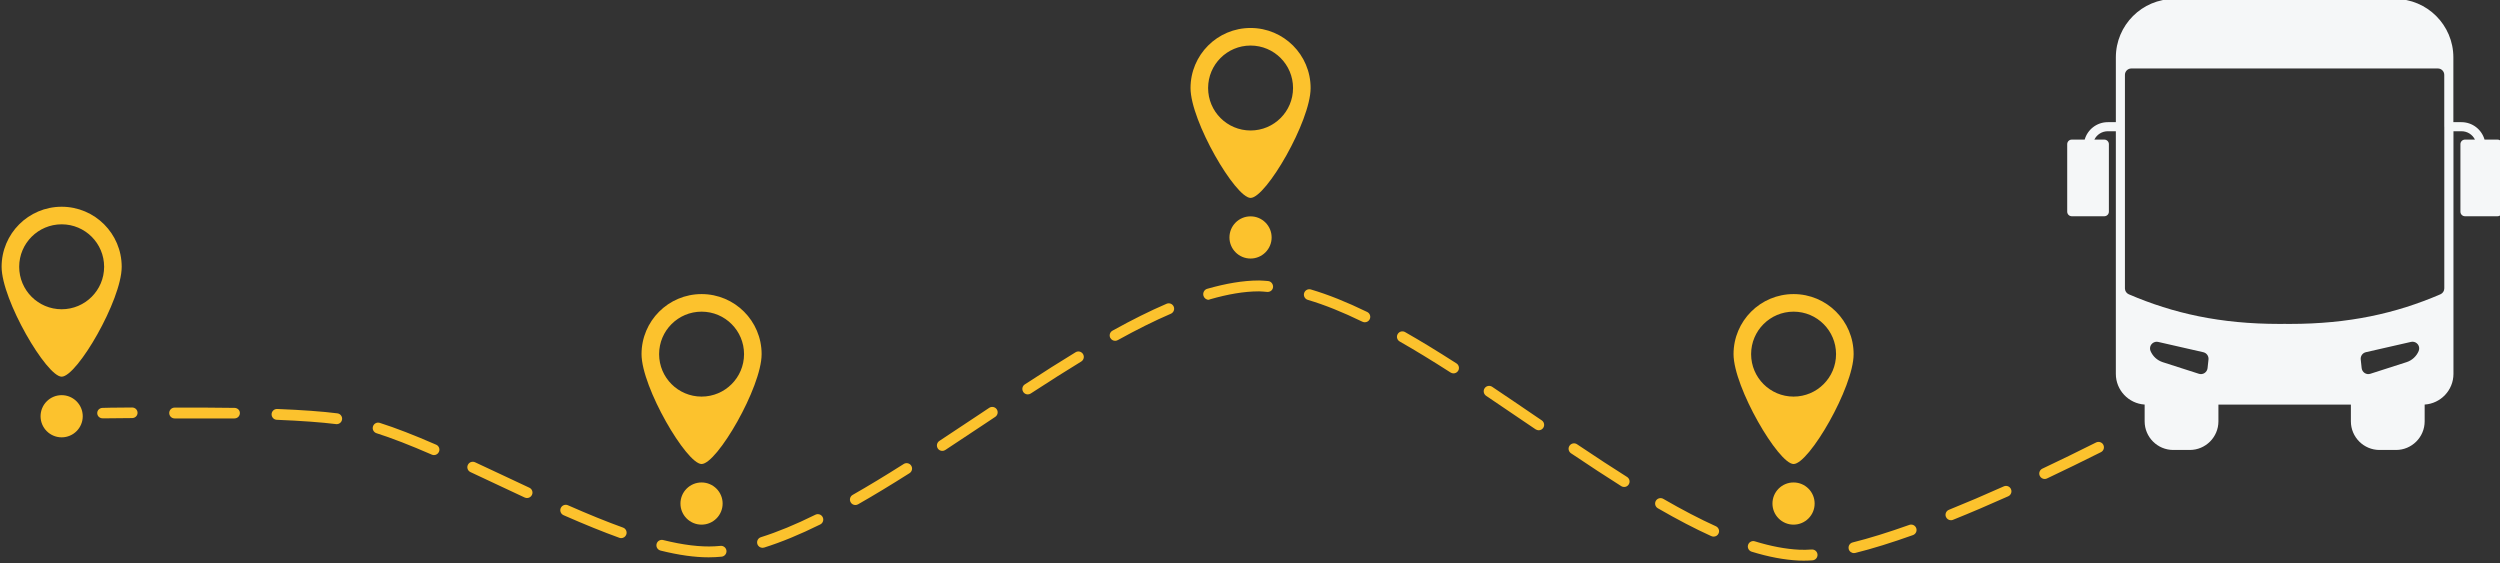 <?xml version="1.0" encoding="UTF-8" standalone="no"?><svg xmlns="http://www.w3.org/2000/svg" xmlns:xlink="http://www.w3.org/1999/xlink" fill="#fcc22d" height="15.7" preserveAspectRatio="xMidYMid meet" version="1" viewBox="0.1 27.2 69.7 15.7" width="69.7" zoomAndPan="magnify"><rect x="0.1" y="27.2" width="69.7" height="15.7" fill="#333333" stroke="none"/><g id="change1_1"><path d="m33.292,29.654c0,.924,1.255,3.064,1.674,3.064.429,0,1.674-2.14,1.674-3.064,0-.924-.749-1.674-1.674-1.674-.924,0-1.674.749-1.674,1.674Zm.49,0c0-.654.53-1.184,1.184-1.184.654,0,1.184.53,1.184,1.184,0,.654-.53,1.184-1.184,1.184-.654,0-1.184-.53-1.184-1.184Z"/></g><g id="change1_2"><path d="m35.553,33.82c0-.325-.263-.588-.588-.588-.325,0-.588.263-.588.588,0,.324.263.588.588.588.325,0,.588-.263.588-.588Z"/></g><g id="change1_3"><path d="m48.431,37.073c0,.924,1.255,3.064,1.674,3.064.429,0,1.674-2.14,1.674-3.064,0-.924-.749-1.674-1.674-1.674-.924,0-1.674.749-1.674,1.674Zm.49,0c0-.654.53-1.184,1.184-1.184.654,0,1.184.53,1.184,1.184,0,.654-.53,1.184-1.184,1.184-.654,0-1.184-.53-1.184-1.184Z"/></g><g id="change1_4"><path d="m50.692,41.239c0-.325-.263-.588-.588-.588-.325,0-.588.263-.588.588,0,.324.263.588.588.588.325,0,.588-.263.588-.588Z"/></g><g id="change1_5"><path d="m17.986,37.073c0,.924,1.255,3.064,1.674,3.064.429,0,1.674-2.14,1.674-3.064,0-.924-.749-1.674-1.674-1.674-.924,0-1.674.749-1.674,1.674Zm.49,0c0-.654.53-1.184,1.184-1.184.654,0,1.184.53,1.184,1.184,0,.654-.53,1.184-1.184,1.184-.654,0-1.184-.53-1.184-1.184Z"/></g><g id="change1_6"><circle cx="19.659" cy="41.239" r="0.588"/></g><g id="change1_7"><path d="m.145,34.638c0,.924,1.255,3.064,1.674,3.064.429,0,1.674-2.14,1.674-3.064,0-.924-.749-1.674-1.674-1.674-.924,0-1.674.749-1.674,1.674Zm.49,0c0-.654.53-1.184,1.184-1.184.654,0,1.184.53,1.184,1.184,0,.654-.53,1.184-1.184,1.184-.654,0-1.184-.53-1.184-1.184Z"/></g><g id="change1_8"><circle cx="1.819" cy="38.805" r="0.588"/></g><g id="change1_9"><path d="m2.962,38.864h.003c.003,0,.323-.002.82-.008.084-.001.151-.066.15-.149-.001-.083-.069-.146-.151-.146h-.002c-.499,0-.82.011-.823.011-.084.002-.15.065-.148.149.002.082.069.142.151.142Z"/></g><g id="change1_10"><path d="m50.25,42.828c-.401-.018-.843-.102-1.314-.247-.08-.025-.125-.109-.1-.189.025-.08.109-.125.189-.1.447.138.864.216,1.239.234.105.005.222.003.347-.006.083-.005.156.057.161.141.006.083-.057.156-.141.161-.087.006-.17.009-.248.009-.046,0-.091-.001-.133-.003Zm-31.735-.279c-.081-.02-.13-.102-.11-.183.02-.081.102-.13.183-.11.554.138,1.039.197,1.439.175.053-.003.108-.007.162-.012.083-.008.157.053.165.136.008.083-.053.157-.136.165-.058.006-.117.01-.174.013-.061.003-.124.005-.187.005-.394,0-.832-.062-1.341-.188Zm33.127-.043c-.02-.081.029-.163.11-.183.462-.115.993-.28,1.58-.489.079-.028.165.013.193.091.028.079-.013.165-.091.193-.596.213-1.137.381-1.609.498-.012.003-.025.004-.037.004-.068,0-.13-.046-.147-.115Zm-30.427-.139c-.025-.08.019-.165.099-.19.464-.146.962-.351,1.52-.627.075-.037.166-.006.203.069.037.075.006.166-.069.203-.573.283-1.084.493-1.563.644-.015.005-.03.007-.046.007-.064,0-.124-.041-.144-.106Zm-3.847-.173c-.457-.165-.966-.371-1.557-.631-.076-.034-.111-.123-.077-.199.034-.076.123-.111.199-.078.584.257,1.087.461,1.537.623.079.028.119.115.091.194-.022.062-.08.1-.142.1-.017,0-.034-.003-.051-.009Zm30.445-.046c-.459-.208-.948-.463-1.493-.778-.072-.042-.097-.134-.055-.207.042-.072.134-.097.207-.055.537.31,1.017.56,1.467.764.076.035.11.124.075.2-.025.056-.08.089-.138.089-.021,0-.042-.004-.062-.014Zm6.539-.538c-.031-.078.006-.166.084-.197.479-.193.994-.413,1.53-.653.076-.034.166 0.0.2.076.034.076,0,.166-.076.2-.54.242-1.058.463-1.541.657-.019.008-.038.011-.057.011-.06,0-.117-.036-.14-.095Zm-30.536-.407c-.041-.073-.016-.165.057-.206.43-.245.895-.526,1.423-.861.07-.045.164-.024.209.047.045.071.024.164-.047.209-.532.337-1.001.621-1.435.868-.024.013-.049.02-.075.02-.053,0-.104-.027-.132-.077Zm-9.087-.132c-.25-.116-.499-.234-.747-.35-.257-.121-.513-.241-.765-.359-.076-.035-.109-.125-.073-.201.035-.076.125-.108.201-.073.253.118.509.238.767.359.247.116.496.234.746.35.076.035.109.125.073.201-.026.055-.08.087-.137.087-.021,0-.043-.005-.064-.014Zm30.571-.318c-.412-.26-.857-.551-1.401-.916-.069-.047-.088-.141-.041-.21.047-.069.141-.088.21-.041.542.364.985.653,1.394.911.071.045.092.138.047.209-.029.046-.078.071-.128.071-.028,0-.055-.008-.081-.023Zm11.669-.286c-.036-.076-.003-.166.072-.201.486-.23.99-.475,1.498-.73.075-.037.166-.007.203.067.037.075.007.166-.067.203-.51.256-1.016.502-1.504.733-.021.01-.043.015-.065.015-.057,0-.111-.032-.137-.087Zm-44.83-.592c-.61-.265-1.114-.461-1.542-.597-.08-.025-.124-.111-.098-.19.025-.08.11-.124.19-.098.438.139.952.338,1.571.608.077.033.112.123.078.199-.025.057-.08.091-.139.091-.02,0-.041-.004-.06-.013Zm14.107-.172c-.046-.07-.026-.164.043-.21.351-.231.71-.469,1.056-.7l.335-.223c.07-.046.164-.027.21.042.046.07.027.163-.042.21l-.335.223c-.347.231-.706.47-1.058.701-.026.017-.054.025-.083.025-.049,0-.098-.024-.127-.068Zm16.669-.532l-.133-.09c-.41-.279-.834-.568-1.249-.846-.069-.047-.088-.141-.042-.21.046-.069.14-.088.21-.042.416.278.841.568,1.251.847l.133.09c.069.047.087.141.04.21-.029.043-.077.066-.125.066-.029,0-.059-.008-.085-.026Zm-33.446-.147c-.41-.051-.966-.092-1.652-.12-.083-.003-.148-.074-.145-.157.003-.081.07-.145.151-.145.002,0,.004 0.0.006 0.0.694.028,1.259.069,1.677.122.083.01.142.086.131.169-.01.077-.075.132-.15.132-.006,0-.013-0-.019-.001Zm-2.834-.158h-1.666c-.084,0-.151-.068-.151-.151,0-.084.068-.151.151-.151h.056c.574,0,1.117-.001,1.615.008.084.002.15.065.148.148-.002.083-.069.146-.151.146h-.003Zm21.993-.74c-.046-.07-.026-.164.044-.209.543-.354.992-.639,1.415-.896.071-.044.165-.021.208.051.043.071.021.164-.051.208-.419.255-.866.539-1.407.891-.026.017-.054.025-.083.025-.049,0-.098-.024-.127-.069Zm11.915-.54c-.524-.336-.988-.619-1.419-.865-.073-.041-.098-.134-.057-.206.041-.073.134-.098.206-.057.436.248.904.534,1.433.873.07.045.091.139.046.209-.029.045-.078.07-.128.07-.028,0-.056-.008-.082-.024Zm-9.486-.961c-.041-.073-.014-.165.059-.206.549-.305,1.043-.55,1.508-.75.077-.033.166.002.199.079.033.077-.003.166-.079.199-.456.196-.94.437-1.481.736-.023.013-.048.019-.073.019-.053,0-.105-.028-.132-.078Zm7.028-.455c-.559-.272-1.057-.472-1.524-.61-.08-.024-.126-.108-.102-.188.024-.08.108-.126.188-.102.483.143.997.349,1.571.628.075.037.106.127.07.202-.026.054-.08.085-.136.085-.022,0-.045-.005-.066-.015Zm-4.433-.727c-.023-.08.023-.168.104-.191.519-.148,1.003-.232,1.439-.232h.016c.078,0,.159.01.241.015.083.005.147.084.141.167-.005.083-.078.142-.161.137-.075-.005-.15-.016-.223-.016h-.015c-.408,0-.864.08-1.356.221-.014.004-.028.014-.042.014-.066,0-.126-.048-.145-.114Z"/></g><g id="change2_1"><path d="m69.729,31.092h-.36c-.081-.284-.34-.486-.645-.486l-.224-0v-1.805c0-.901-.73-1.631-1.631-1.631h-6.148c-.901,0-1.631.73-1.631,1.631v1.805l-.224 0c-.305 0-.564.203-.645.486h-.36c-.07,0-.127.057-.127.127v1.883c0,.07.057.127.127.127h.908c.07,0,.127-.057.127-.127v-1.883c0-.07-.057-.127-.127-.127h-.278c.068-.139.211-.233.375-.233l.224-0v6.765c0,.454.355.827.803.855v.468c0,.44.358.798.798.798h.461c.44,0,.798-.358.798-.798v-.467h3.693v.467c0,.44.358.798.798.798h.461c.44,0,.798-.358.798-.798v-.468c.447-.028.803-.401.803-.855v-6.765l.224 0c.164 0.0.307.094.375.233h-.278c-.07,0-.127.057-.127.127v1.883c0,.07.057.127.127.127h.908c.07,0,.127-.057.127-.127v-1.883c0-.07-.057-.127-.127-.127Zm-8.056,6.129l-.026.242c-.006.056-.037.106-.084.137-.047.031-.105.038-.158.021l-1.009-.324c-.076-.025-.145-.065-.203-.118-.059-.054-.104-.119-.136-.193-.01-.023-.014-.047-.014-.072,0-.042.014-.083.04-.115.036-.045.09-.071.147-.071.014,0,.028.002.041.005l1.258.287c.092.021.154.108.144.202Zm5.86-.235c-.031.074-.077.139-.136.193-.059.054-.127.094-.203.118l-1.009.324c-.054.017-.111.01-.158-.021-.047-.031-.078-.081-.084-.137l-.026-.242c-.01-.094.052-.181.144-.202l1.258-.287c.014-.003.028-.005.041-.005.057,0,.111.026.147.071.026.033.04.074.04.115,0,.025-.005.049-.014.072Zm.714-6.255c0,0-0.0 0-0.0 0,0,0.0 0.0 0.0 0.0 0v4.51c0,.071-.043.136-.108.164-1.241.534-2.551.826-4.199.826-.048,0-.097-0-.145-.001-.048.001-.097.001-.145.001-1.647,0-2.958-.293-4.199-.826-.066-.028-.108-.093-.108-.164v-5.954c0-.098.08-.178.178-.178h8.547c.098,0,.178.08.178.178v1.443Z" fill="#f5f7f8"/></g></svg>